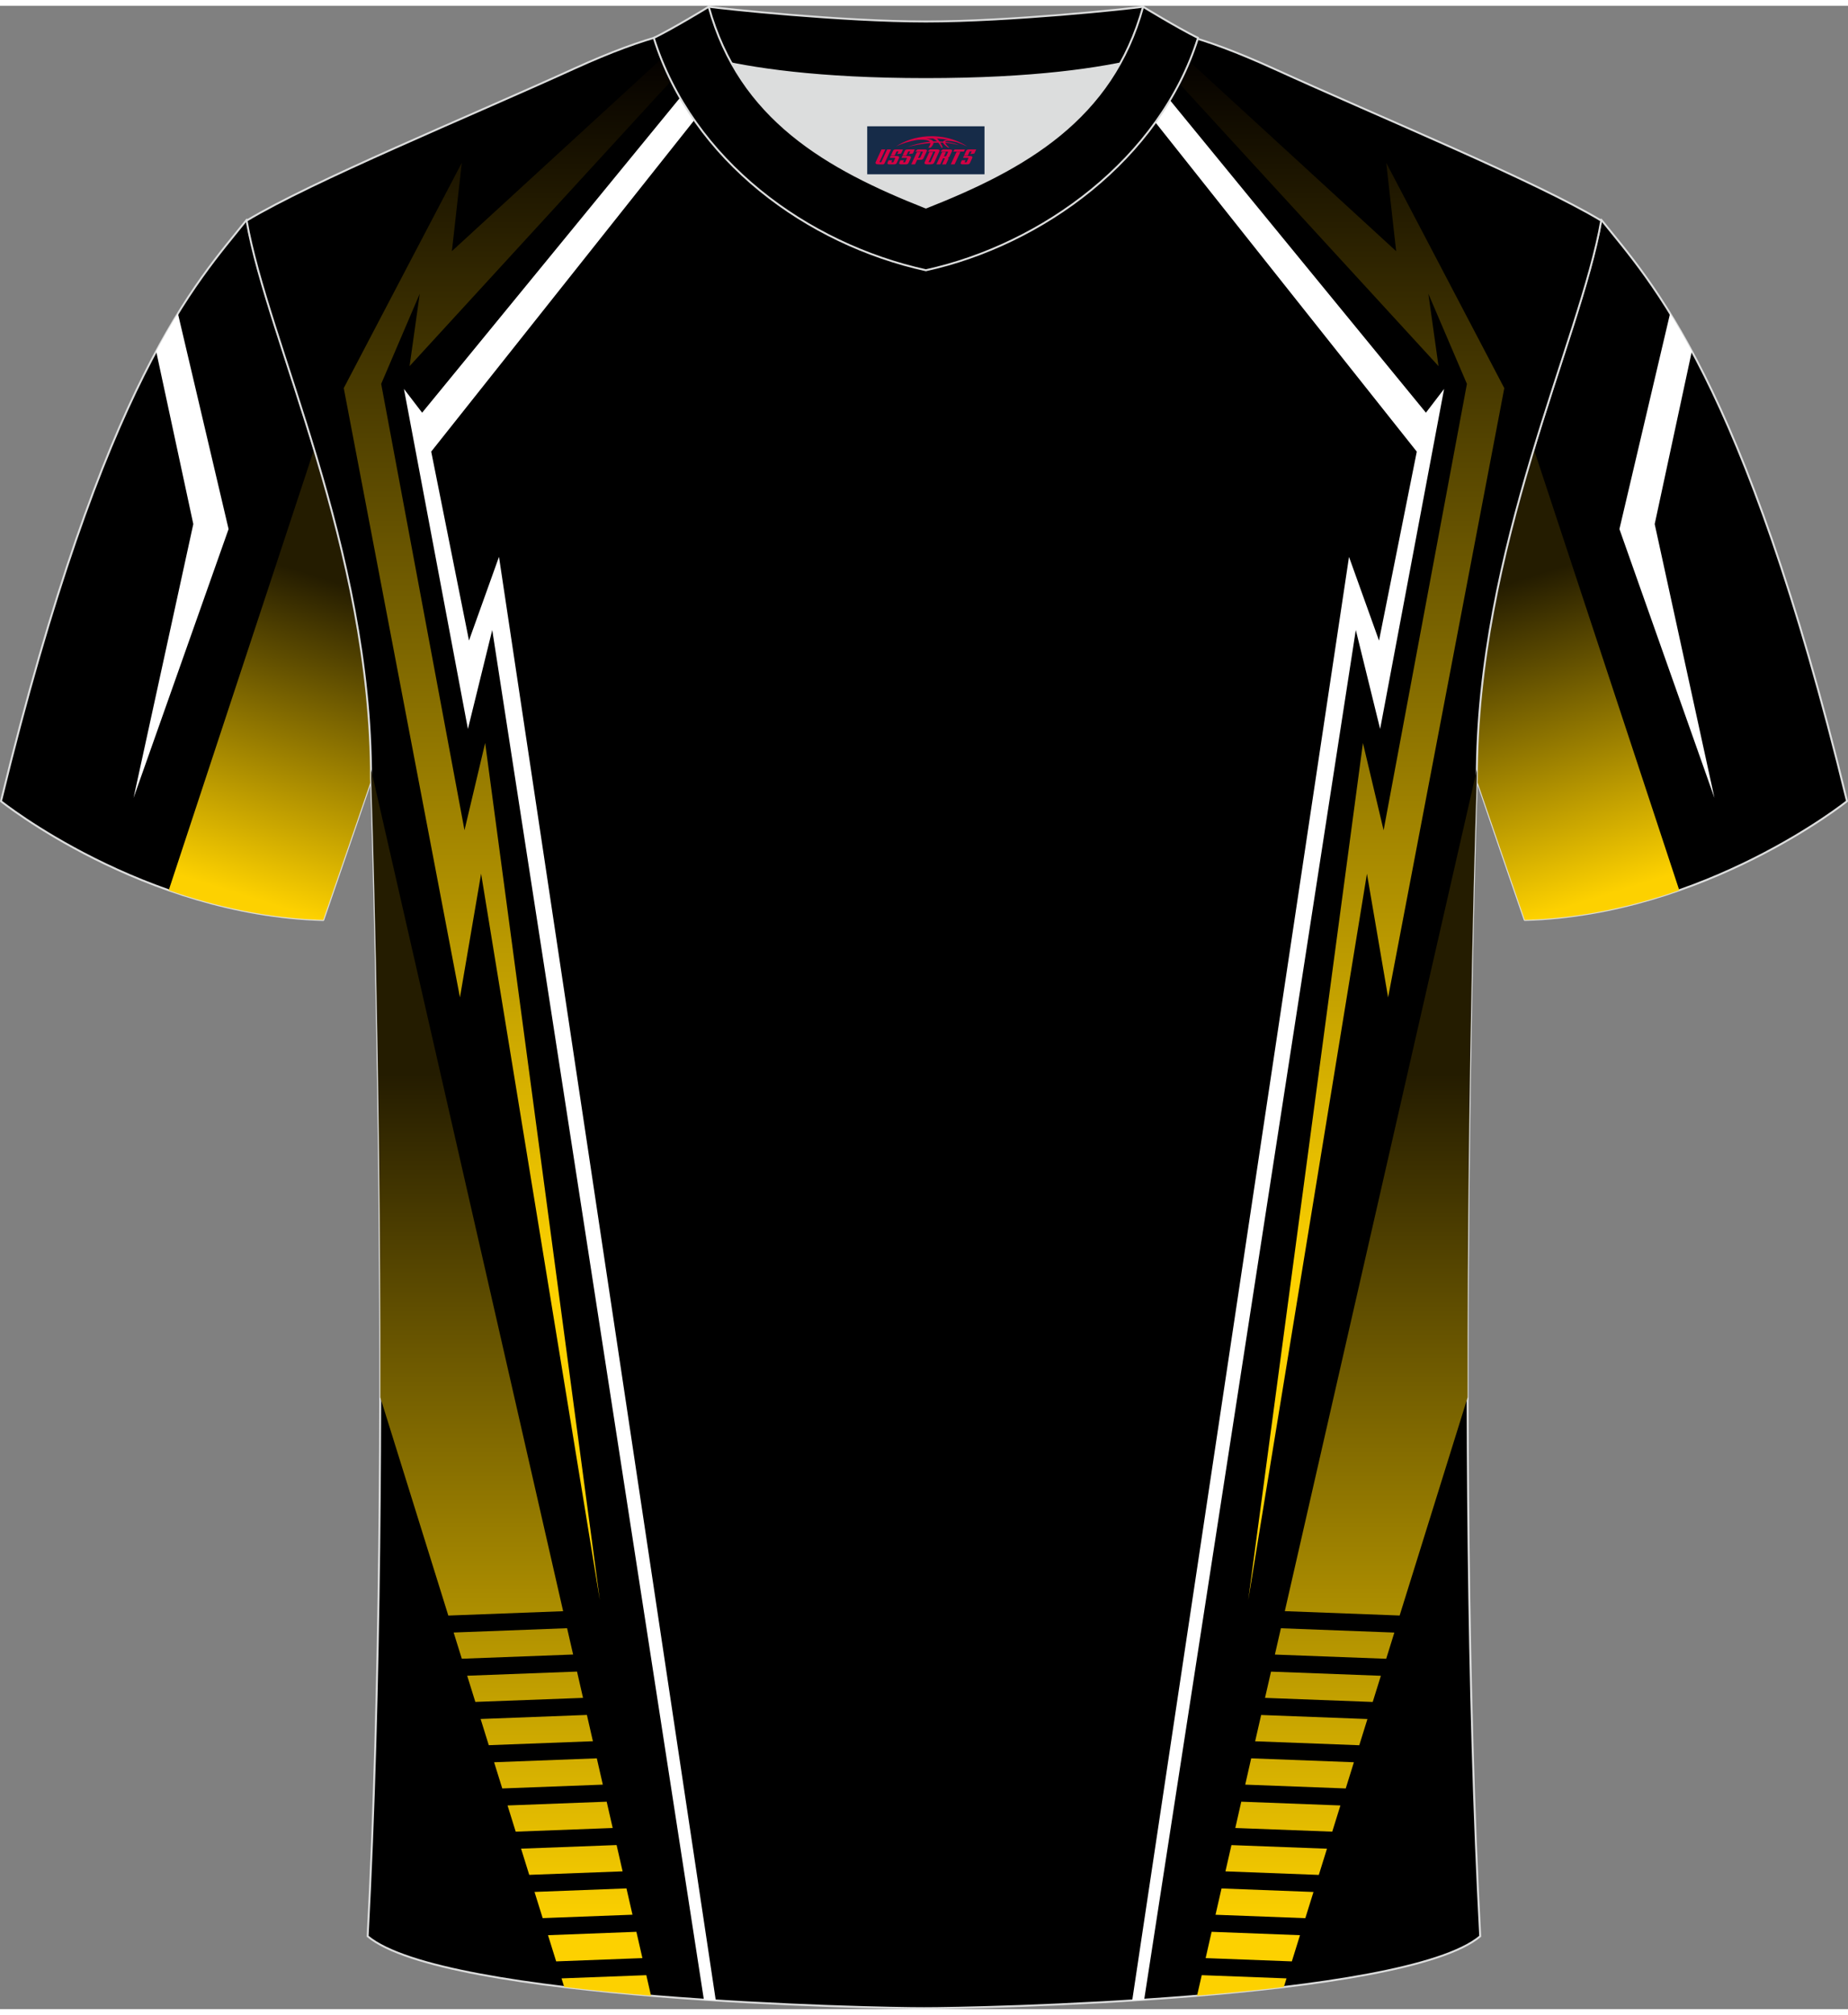 <?xml version="1.0" encoding="utf-8"?>
<!-- Generator: Adobe Illustrator 24.0.1, SVG Export Plug-In . SVG Version: 6.00 Build 0)  -->
<svg xmlns="http://www.w3.org/2000/svg" xmlns:xlink="http://www.w3.org/1999/xlink" version="1.1" id="图层_1" x="0px" y="0px" width="378px" height="412px" viewBox="0 0 378.2 409.86" enable-background="new 0 0 378.2 409.86" xml:space="preserve">
<rect x="0" y="0" width="378.2" height="409.86" fill="#808080" stroke="none"/>
<g>
	
		<path fill-rule="evenodd" clip-rule="evenodd" stroke="#DCDDDD" stroke-width="0.398" stroke-linecap="round" stroke-linejoin="round" stroke-miterlimit="22.926" d="   M50.52,43.75C40.32,56.52,21.28,76.06,0.2,162.74c0,0,29.07,23.28,65.95,24.3c0,0,7.14-20.74,9.86-28.73   C76.01,110.72,54.78,68.42,50.52,43.75z"/>
	<path fill-rule="evenodd" clip-rule="evenodd" fill="#FFFFFF" d="M36.41,62.95l10.37,44.11l-19.45,55.01l12.23-56.03l-7.6-35.36   C33.49,67.83,34.98,65.27,36.41,62.95z"/>
	<linearGradient id="SVGID_1_" gradientUnits="userSpaceOnUse" x1="71.255" y1="118.698" x2="51.245" y2="182.454">
		<stop offset="0" style="stop-color:#241C00"/>
		<stop offset="1" style="stop-color:#FDD100"/>
	</linearGradient>
	<path fill-rule="evenodd" clip-rule="evenodd" fill="url(#SVGID_1_)" d="M64.32,90.63l-29.79,90.32c9.35,3.27,20.1,5.76,31.62,6.08   c0,0,7.14-20.74,9.86-28.73C76.01,133.78,70.37,110.66,64.32,90.63z"/>
</g>
<g>
	
		<path fill-rule="evenodd" clip-rule="evenodd" stroke="#DCDDDD" stroke-width="0.398" stroke-linecap="round" stroke-linejoin="round" stroke-miterlimit="22.926" d="   M327.68,43.75c10.2,12.76,29.24,32.3,50.32,118.98c0,0-29.07,23.28-65.95,24.3c0,0-7.14-20.74-9.86-28.73   C302.19,110.72,323.42,68.42,327.68,43.75z"/>
	<path fill-rule="evenodd" clip-rule="evenodd" fill="#FFFFFF" d="M341.79,62.95l-10.37,44.11l19.45,55.01l-12.23-56.03l7.6-35.36   C344.7,67.83,343.22,65.27,341.79,62.95z"/>
	
		<linearGradient id="SVGID_2_" gradientUnits="userSpaceOnUse" x1="-9453.526" y1="118.698" x2="-9473.537" y2="182.454" gradientTransform="matrix(-1 0 0 1 -9146.584 0)">
		<stop offset="0" style="stop-color:#241C00"/>
		<stop offset="1" style="stop-color:#FDD100"/>
	</linearGradient>
	<path fill-rule="evenodd" clip-rule="evenodd" fill="url(#SVGID_2_)" d="M313.88,90.63l29.79,90.32   c-9.35,3.27-20.1,5.76-31.62,6.08c0,0-7.14-20.74-9.86-28.73C302.19,133.78,307.83,110.66,313.88,90.63z"/>
</g>
<g>
	<path fill-rule="evenodd" clip-rule="evenodd" stroke="#DCDDDD" stroke-width="0.398" stroke-miterlimit="22.926" d="   M189.1,409.66c9.68,0.03,98.3-1.65,113.83-14.71c-5.36-100.63-0.7-236.81-0.7-236.81c0-47.45,21.21-89.6,25.47-114.18   c-13.62-8.19-45.24-21.16-67.08-31.12c-30-13.61-34.12-7.72-71.13-7.72c-37,0-41.94-5.89-71.94,7.72   c-21.84,9.95-53.46,22.92-67.08,31.12c4.26,24.58,25.47,66.74,25.47,114.18c0,0,4.66,136.17-0.7,236.81   C90.8,408,179.42,409.69,189.1,409.66z"/>
	<g>
		<path fill-rule="evenodd" clip-rule="evenodd" fill="#FFFFFF" d="M144.05,407.92l-43.31-280.21l-4.98,20.25L82.67,78.39l3.72,4.86    l65.03-79.39c1.98-0.03,4.01,0,6.13,0.08l-69.3,87.27l7.73,38.65l6.14-17.12l44.37,295.34    C145.68,408.02,144.87,407.97,144.05,407.92z"/>
		<linearGradient id="SVGID_3_" gradientUnits="userSpaceOnUse" x1="104.589" y1="218.48" x2="104.589" y2="392.745">
			<stop offset="0" style="stop-color:#241C00"/>
			<stop offset="1" style="stop-color:#FDD100"/>
		</linearGradient>
		<path fill-rule="evenodd" clip-rule="evenodd" fill="url(#SVGID_3_)" d="M133.23,407.11l-0.96-4.2l-17.35,0.66l0.55,1.76    C121.24,406.03,127.25,406.61,133.23,407.11L133.23,407.11z M75.95,156.25c0.01,0.63,0.01,1.26,0.01,1.89    c0,0,1.99,58.16,1.87,126.56l13.92,44.64l23.5-0.89L75.95,156.25L75.95,156.25z M131.47,399.42l-1.23-5.38l-18.09,0.69l1.67,5.36    L131.47,399.42L131.47,399.42z M129.44,390.54l-1.23-5.38l-18.82,0.72l1.67,5.36L129.44,390.54L129.44,390.54z M127.42,381.67    l-1.23-5.38l-19.55,0.74l1.67,5.36L127.42,381.67L127.42,381.67z M125.39,372.8l-1.23-5.38l-20.29,0.77l1.67,5.36L125.39,372.8    L125.39,372.8z M123.37,363.93l-1.23-5.38l-21.02,0.8l1.67,5.36L123.37,363.93L123.37,363.93z M121.34,355.05l-1.23-5.38    l-21.75,0.83l1.67,5.36L121.34,355.05L121.34,355.05z M119.32,346.18l-1.23-5.38l-22.48,0.85l1.67,5.36L119.32,346.18    L119.32,346.18z M117.29,337.31l-1.23-5.38l-23.22,0.88l1.67,5.36L117.29,337.31z"/>
		<linearGradient id="SVGID_4_" gradientUnits="userSpaceOnUse" x1="109.057" y1="8.865" x2="109.057" y2="259.318">
			<stop offset="0" style="stop-color:#030000"/>
			<stop offset="1" style="stop-color:#FDD100"/>
		</linearGradient>
		<path fill-rule="evenodd" clip-rule="evenodd" fill="url(#SVGID_4_)" d="M142.13,4.65L92.48,50.2l2.03-18.08l-24.16,46.1    l23.78,124.65l4.33-25.31l24.3,148.63L99.29,150.82l-4.23,17.85L78.01,77.36l7.89-18.44l-2.08,14.81l63.93-69.71    C145.9,4.14,144.04,4.35,142.13,4.65z"/>
	</g>
	<g>
		<path fill-rule="evenodd" clip-rule="evenodd" fill="#FFFFFF" d="M234.16,407.92l43.31-280.21l4.98,20.25l13.09-69.57l-3.72,4.86    L226.78,3.87c-1.98-0.03-4.01,0-6.13,0.08l69.3,87.27l-7.73,38.65l-6.14-17.12l-44.37,295.34    C232.53,408.03,233.34,407.97,234.16,407.92z"/>
		
			<linearGradient id="SVGID_5_" gradientUnits="userSpaceOnUse" x1="-7145.292" y1="218.483" x2="-7145.292" y2="392.748" gradientTransform="matrix(-1 0 0 1 -6871.675 0)">
			<stop offset="0" style="stop-color:#241C00"/>
			<stop offset="1" style="stop-color:#FDD100"/>
		</linearGradient>
		<path fill-rule="evenodd" clip-rule="evenodd" fill="url(#SVGID_5_)" d="M244.98,407.11c5.98-0.5,11.98-1.08,17.76-1.78l0.55-1.76    l-17.35-0.66L244.98,407.11L244.98,407.11z M302.25,156.25l-39.31,172.19l23.5,0.89l13.92-44.64    c-0.12-68.39,1.87-126.56,1.87-126.56C302.24,157.51,302.25,156.88,302.25,156.25L302.25,156.25z M246.74,399.42l17.64,0.67    l1.67-5.36l-18.09-0.69L246.74,399.42L246.74,399.42z M248.76,390.55l18.38,0.7l1.67-5.36l-18.82-0.72L248.76,390.55    L248.76,390.55z M250.79,381.67l19.11,0.73l1.67-5.36l-19.55-0.74L250.79,381.67L250.79,381.67z M252.81,372.8l19.84,0.75    l1.67-5.36l-20.29-0.77L252.81,372.8L252.81,372.8z M254.84,363.93l20.57,0.78l1.67-5.36l-21.02-0.8L254.84,363.93L254.84,363.93z     M256.87,355.06l21.31,0.81l1.67-5.36l-21.75-0.83L256.87,355.06L256.87,355.06z M258.89,346.18l22.04,0.84l1.67-5.36l-22.48-0.85    L258.89,346.18L258.89,346.18z M283.69,338.18l1.67-5.36l-23.22-0.88l-1.23,5.38L283.69,338.18z"/>
		
			<linearGradient id="SVGID_6_" gradientUnits="userSpaceOnUse" x1="-7140.825" y1="8.867" x2="-7140.825" y2="259.321" gradientTransform="matrix(-1 0 0 1 -6871.675 0)">
			<stop offset="0" style="stop-color:#030000"/>
			<stop offset="1" style="stop-color:#FDD100"/>
		</linearGradient>
		<path fill-rule="evenodd" clip-rule="evenodd" fill="url(#SVGID_6_)" d="M236.08,4.66l49.65,45.55l-2.03-18.08l24.16,46.1    l-23.78,124.65l-4.33-25.31l-24.3,148.63l23.48-175.37l4.23,17.85l17.05-91.32l-7.89-18.44l2.08,14.81L230.45,4.02    C232.31,4.14,234.17,4.35,236.08,4.66z"/>
	</g>
</g>
<path fill-rule="evenodd" clip-rule="evenodd" fill="#DCDDDD" d="M149.75,11.82c8.41,15.08,23.28,22.96,39.74,29.44  c16.47-6.49,31.33-14.35,39.74-29.45c-8.61,1.71-21.35,3.18-39.74,3.18C171.11,15,158.36,13.53,149.75,11.82z"/>
<path fill-rule="evenodd" clip-rule="evenodd" stroke="#DCDDDD" stroke-width="0.398" stroke-linecap="round" stroke-linejoin="round" stroke-miterlimit="22.926" d="  M189.49,3.22c-17.2,0-41.59-2.61-44.45-3.02c0,0-5.5,4.6-11.24,6.38c0,0,11.73,8.42,55.69,8.42s55.69-8.42,55.69-8.42  c-5.73-1.77-11.24-6.38-11.24-6.38C231.05,0.62,206.68,3.22,189.49,3.22z"/>
<path fill-rule="evenodd" clip-rule="evenodd" stroke="#DCDDDD" stroke-width="0.398" stroke-linecap="round" stroke-linejoin="round" stroke-miterlimit="22.926" d="  M189.49,54.11c23.85-5.23,47.92-22.8,55.69-47.52c-4.41-2.2-11.24-6.38-11.24-6.38c-6.37,23.04-24.19,33.08-44.45,41.07  c-20.23-7.98-38.09-18.06-44.45-41.07c0,0-6.82,4.18-11.24,6.38C141.67,31.69,165.25,48.79,189.49,54.11z"/>

<g id="tag_logo">
	<rect y="24.66" fill="#162B48" width="24" height="9.818" x="177.48"/>
	<g>
		<path fill="#D30044" d="M193.44,27.85l0.005-0.011c0.131-0.311,1.085-0.262,2.351,0.071c0.715,0.24,1.44,0.54,2.193,0.9    c-0.218-0.147-0.447-0.289-0.682-0.42l0.011,0.005l-0.011-0.005c-1.478-0.845-3.218-1.418-5.1-1.62    c-1.282-0.115-1.658-0.082-2.411-0.055c-2.449,0.142-4.68,0.905-6.458,2.095c1.26-0.638,2.722-1.075,4.195-1.336    c1.467-0.18,2.476-0.033,2.771,0.344c-1.691,0.175-3.469,0.633-4.555,1.075c1.156-0.338,2.967-0.665,4.647-0.813    c0.016,0.251-0.115,0.567-0.415,0.96h0.475c0.376-0.382,0.584-0.725,0.595-1.004c0.333-0.022,0.66-0.033,0.971-0.033    C192.27,28.29,192.48,28.64,192.68,29.03h0.262c-0.125-0.344-0.295-0.687-0.518-1.036c0.207,0,0.393,0.005,0.567,0.011    c0.104,0.267,0.496,0.66,1.058,1.025h0.245c-0.442-0.365-0.753-0.753-0.835-1.004c1.047,0.065,1.696,0.224,2.885,0.513    C195.26,28.11,194.52,27.94,193.44,27.85z M191,27.76c-0.164-0.295-0.655-0.485-1.402-0.551    c0.464-0.033,0.922-0.055,1.364-0.055c0.311,0.147,0.589,0.344,0.84,0.589C191.54,27.74,191.27,27.75,191,27.76z M192.98,27.81c-0.224-0.016-0.458-0.027-0.715-0.044c-0.147-0.202-0.311-0.398-0.502-0.6c0.082,0,0.164,0.005,0.24,0.011    c0.72,0.033,1.429,0.125,2.138,0.273C193.47,27.41,193.09,27.57,192.98,27.81z"/>
		<path fill="#D30044" d="M180.4,29.39L179.23,31.94C179.05,32.31,179.32,32.45,179.8,32.45l0.873,0.005    c0.115,0,0.251-0.049,0.327-0.175l1.342-2.891H181.56L180.34,32.02H180.17c-0.147,0-0.185-0.033-0.147-0.125l1.156-2.504H180.4L180.4,29.39z M182.26,30.74h1.271c0.36,0,0.584,0.125,0.442,0.425L183.5,32.2C183.4,32.42,183.13,32.45,182.9,32.45H181.98c-0.267,0-0.442-0.136-0.349-0.333l0.235-0.513h0.742L182.43,31.98C182.41,32.03,182.45,32.04,182.51,32.04h0.18    c0.082,0,0.125-0.016,0.147-0.071l0.376-0.813c0.011-0.022,0.011-0.044-0.055-0.044H182.09L182.26,30.74L182.26,30.74z M183.08,30.67h-0.78l0.475-1.025c0.098-0.218,0.338-0.256,0.578-0.256H184.8L184.41,30.23L183.63,30.35l0.262-0.562H183.6c-0.082,0-0.12,0.016-0.147,0.071L183.08,30.67L183.08,30.67z M184.67,30.74L184.5,31.11h1.069c0.06,0,0.06,0.016,0.049,0.044    L185.24,31.97C185.22,32.02,185.18,32.04,185.1,32.04H184.92c-0.055,0-0.104-0.011-0.082-0.06l0.175-0.376H184.27L184.04,32.12C183.94,32.31,184.12,32.45,184.39,32.45h0.916c0.24,0,0.502-0.033,0.605-0.251l0.475-1.031c0.142-0.3-0.082-0.425-0.442-0.425H184.67L184.67,30.74z M185.48,30.67l0.371-0.818c0.022-0.055,0.06-0.071,0.147-0.071h0.295L186.03,30.34l0.791-0.115l0.387-0.845H185.76c-0.24,0-0.48,0.038-0.578,0.256L184.71,30.67L185.48,30.67L185.48,30.67z M187.88,31.13h0.278c0.087,0,0.153-0.022,0.202-0.115    l0.496-1.075c0.033-0.076-0.011-0.12-0.125-0.12H187.33l0.431-0.431h1.522c0.355,0,0.485,0.153,0.393,0.355l-0.676,1.445    c-0.06,0.125-0.175,0.333-0.644,0.327l-0.649-0.005L187.27,32.45H186.49l1.178-2.558h0.785L187.88,31.13L187.88,31.13z     M190.47,31.94c-0.022,0.049-0.06,0.076-0.142,0.076h-0.191c-0.082,0-0.109-0.027-0.082-0.076l0.944-2.051h-0.785l-0.987,2.138    c-0.125,0.273,0.115,0.415,0.453,0.415h0.72c0.327,0,0.649-0.071,0.769-0.322l1.085-2.384c0.093-0.202-0.06-0.355-0.415-0.355    h-1.533l-0.431,0.431h1.38c0.115,0,0.164,0.033,0.131,0.104L190.47,31.94L190.47,31.94z M193.19,30.81h0.278    c0.087,0,0.158-0.022,0.202-0.115l0.344-0.753c0.033-0.076-0.011-0.12-0.125-0.12h-1.402l0.425-0.431h1.527    c0.355,0,0.485,0.153,0.393,0.355l-0.529,1.124c-0.044,0.093-0.147,0.18-0.393,0.18c0.224,0.011,0.256,0.158,0.175,0.327    l-0.496,1.075h-0.785l0.54-1.167c0.022-0.055-0.005-0.087-0.104-0.087h-0.235L192.42,32.45h-0.785l1.178-2.558h0.785L193.19,30.81L193.19,30.81z M195.76,29.9L194.58,32.45h0.785l1.184-2.558H195.76L195.76,29.9z M197.27,29.83l0.202-0.431h-2.1l-0.295,0.431    H197.27L197.27,29.83z M197.25,30.74h1.271c0.36,0,0.584,0.125,0.442,0.425l-0.475,1.031c-0.104,0.218-0.371,0.251-0.605,0.251    h-0.916c-0.267,0-0.442-0.136-0.349-0.333l0.235-0.513h0.742L197.42,31.98c-0.022,0.049,0.022,0.06,0.082,0.06h0.18    c0.082,0,0.125-0.016,0.147-0.071l0.376-0.813c0.011-0.022,0.011-0.044-0.049-0.044h-1.069L197.25,30.74L197.25,30.74z     M198.06,30.67H197.28l0.475-1.025c0.098-0.218,0.338-0.256,0.578-0.256h1.451l-0.387,0.845l-0.791,0.115l0.262-0.562h-0.295    c-0.082,0-0.12,0.016-0.147,0.071L198.06,30.67z"/>
	</g>
</g>
</svg>